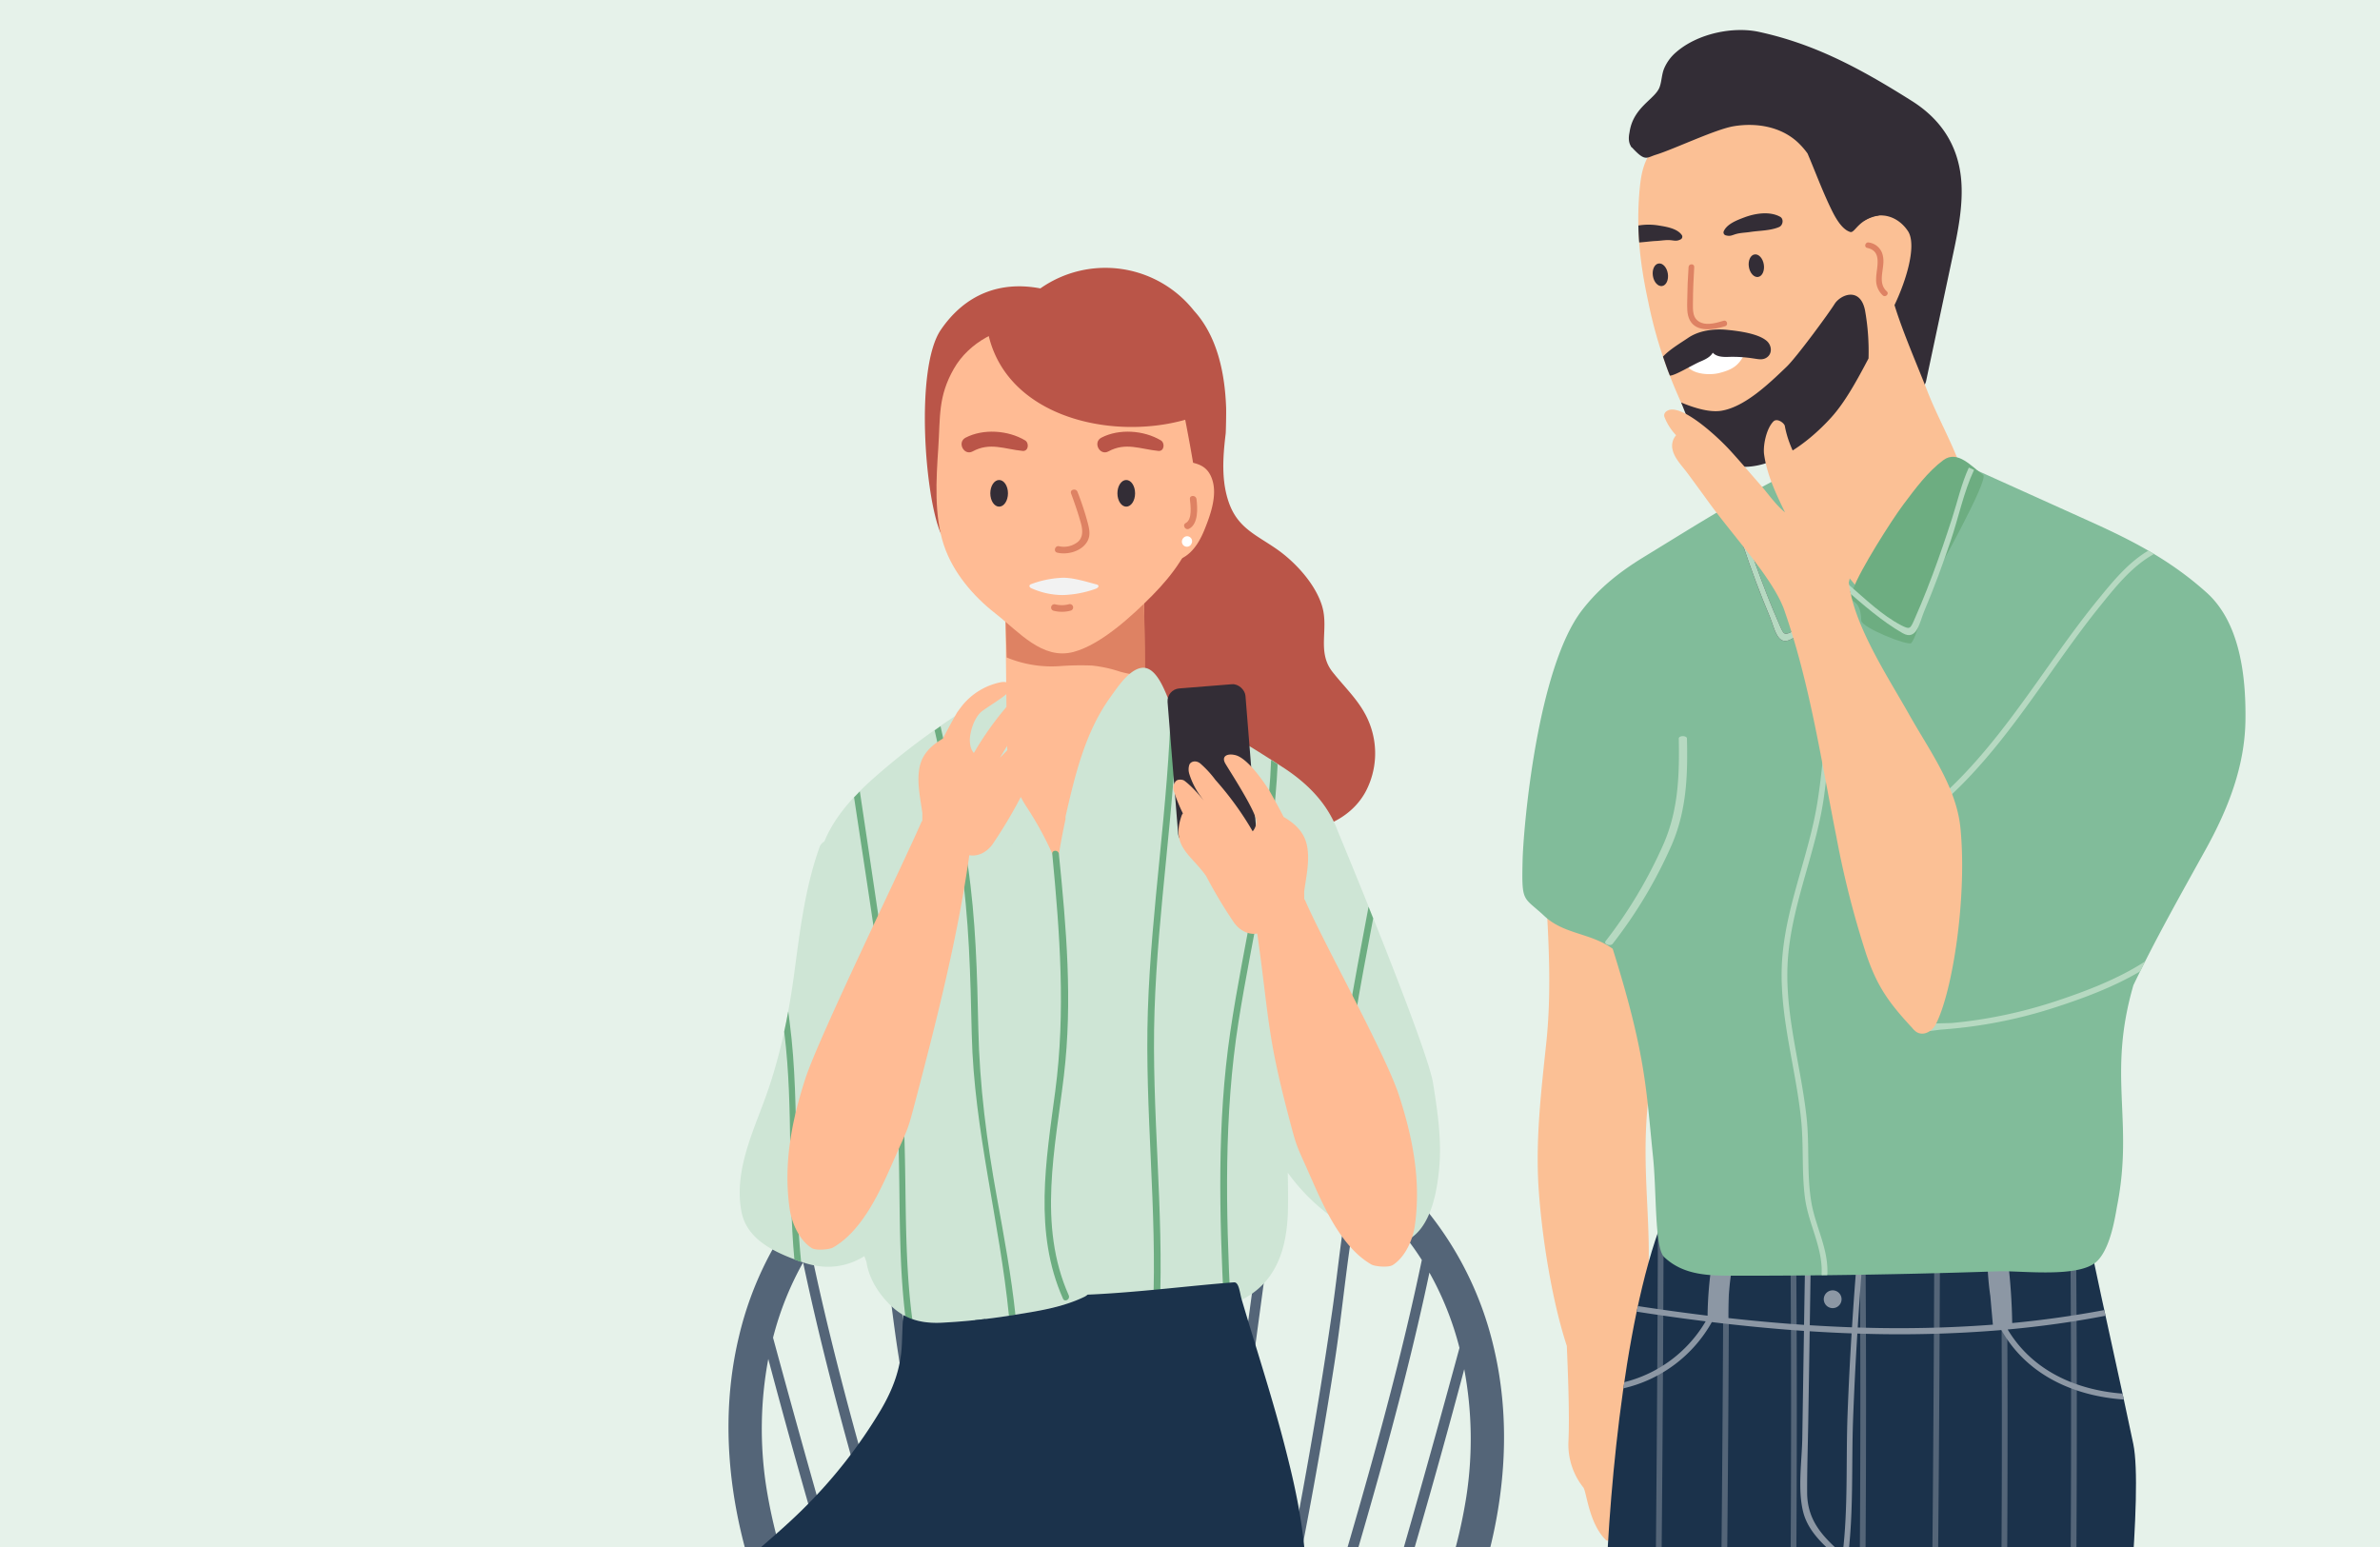<svg xmlns="http://www.w3.org/2000/svg" xmlns:xlink="http://www.w3.org/1999/xlink" width="800" height="520" viewBox="0 0 800 520">
  <rect x="0" y="0" width="800" height="520" fill="#808080" stroke="none"/>
  <defs>
    <clipPath id="clip-Research_-_Bystanders">
      <rect width="800" height="520"/>
    </clipPath>
  </defs>
  <g id="Research_-_Bystanders" data-name="Research - Bystanders" clip-path="url(#clip-Research_-_Bystanders)">
    <rect width="800" height="520" fill="#fff"/>
    <rect id="Rectangle_64" data-name="Rectangle 64" width="800" height="520" fill="#e6f2ea"/>
    <g id="Group_395" data-name="Group 395" transform="translate(511.717 10.093)">
      <path id="Path_1572" data-name="Path 1572" d="M5774.694,1377.492c1.521-4.094,9.536-1.813,8.029,2.289-.095.256-.173.516-.266.774a5.891,5.891,0,0,1,1.118-.368,6.935,6.935,0,0,1,.9-.865c3.189-2.5,8.25-2.16,12.439-1.723,7.259.758,13.458,3.382,17.723,7.8a2.708,2.708,0,0,1,.893.99,21.022,21.022,0,0,1,1.958,2.7c.271.449.514.9.748,1.353a4.722,4.722,0,0,1,3.541,1.328,5.126,5.126,0,0,1,4.722.935c2.4,2.321,1.573,4.656,1.231,7.457-.453,3.716-25.029,3.655-25.488,7.369-.958,7.765,7.04,17.357,6.077,25.121-1.981,15.967-1.615,43.833-3.786,59.78-4.271,31.382,3.59,52.756-3.082,83.826-.01.639,0,1.278.05,1.916a14.976,14.976,0,0,0,.642,3.118,30.154,30.154,0,0,1,9.412,12.615c2.047,3.556,2.814,7.828,4.03,11.486.917,2.761-3.971,4.693-6.257,2.41-2.269-2.263-3.268-4.95-5.2-7.35-.21.567-.441,1.13-.7,1.689.677,1.388,1.313,2.794,1.964,4.191,2.9,6.213,6.16,12.358,5.021,19.021-.538,3.145-6.141,3.619-7.208.312-.1-.323-.211-.646-.317-.971a39.96,39.96,0,0,1,.786,4.112c.046.073.1.132.143.211,1.531,2.875,3.107,5.208,2.262,8.274-.581,2.108-14.613,8.41-16.249,6.8-5.785-5.675-6.443-16.322-7.594-17.691a23.187,23.187,0,0,1-4.955-15.795c.371-9.151-.185-22.616-.566-31.746-5.029-15.29-8.328-36.529-9.433-52.224-1.175-16.664.767-33.026,2.518-49.543,1.783-16.807.879-33.416-.116-50.295C5768.707,1410.15,5768.76,1393.469,5774.694,1377.492Z" transform="translate(-5761.769 -1136.542)" fill="#fbc095"/>
      <path id="Path_1573" data-name="Path 1573" d="M5785.415,1832.32c.215-9.813,2-36.5-15.163-29.731-1.679.661-3.417,2.143-5.178,2.464-2.268.412-8.6-3.551-13.145-2.721-6.815,1.245-8.977,7.047-11.285,12.913-2.76,7.016-10.511,12.6-17.289,16.184-8.053,4.256-17.194,7.1-25.754,10.145a3.972,3.972,0,0,0-2.82,3.7c0,.94-1.98,9.367,4.617,11.071,5.827,1.506,32.757,3.8,39.379,1.934,2.9-.818,5.65-2.055,8.591-2.769,2.344-.569,5.966-2.6,8.765-1.673a30.652,30.652,0,0,0,4.325,1.622c8.53.638,15.794.612,22.4-1.276C5785.091,1853.548,5785.295,1837.748,5785.415,1832.32Z" transform="translate(-5613.014 -937.958)" fill="#0c1f34"/>
      <path id="Path_1574" data-name="Path 1574" d="M5839.355,1823.562c.217-9.813,2-36.5-15.162-29.731-1.68.662-3.416,2.145-5.178,2.464-2.27.412-8.6-3.551-13.144-2.721-6.815,1.244-8.978,7.047-11.285,12.913-2.762,7.016-10.511,12.6-17.288,16.183-8.053,4.256-17.2,7.1-25.755,10.146a3.967,3.967,0,0,0-2.819,3.7c0,.941-1.981,9.368,4.616,11.072,5.828,1.5,32.758,3.8,39.378,1.932,2.906-.818,5.651-2.055,8.592-2.769,2.344-.567,5.965-2.6,8.765-1.673a30.827,30.827,0,0,0,4.325,1.623c8.529.638,15.794.611,22.4-1.275C5839.032,1844.79,5839.236,1828.99,5839.355,1823.562Z" transform="translate(-5746.031 -942.039)" fill="#0c1f34"/>
      <path id="Path_1575" data-name="Path 1575" d="M5671.73,1610.646c1.118-33.56,6.908-98.349,21.655-129.267,2.011-4.218,139.845,8.121,141.729,17.218,3.345,16.158,10.538,48.089,13.872,64.25,3.265,15.828-3.138,75.442-6.537,109.765-7.111,71.789-12.81,174.348-15.054,215.9-1.02,18.858-3.632,37.827-3.756,56.711-.039,5.855-2.983,16.422-8.453,15.235-12.178-2.645-24.527,2.316-36.946,1.268-4.852-.41-8.384-3.639-8.647-8.648-2.152-40.851-4.708-95.529-6.856-136.381-2.1-39.977-7.182-154.6-11.819-194.382-.06-.515-1.55,188.615-4.354,246.549q-1.889,39.008-3.777,78.013c-.212,4.372-3.8,9.067-8.657,8.657-8.243-.7-34.289-1.242-42.561-1.035-2.391.06-3.379-45.492-4.242-53.268C5683.736,1868.883,5669.581,1675.119,5671.73,1610.646Z" transform="translate(-5643.622 -1087.526)" fill="#1b324b"/>
      <g id="Group_391" data-name="Group 391" transform="translate(40.374 399.777)">
        <path id="Path_1576" data-name="Path 1576" d="M5734.563,1597.361q.392-55.642-.083-111.285a.957.957,0,0,1,1.913-.008q.847,98.442-1.022,196.881-.248,13.029-.545,26.059c-.462-8.251-.937-16.435-1.421-24.376Q5734.246,1641,5734.563,1597.361Z" transform="translate(-5661.503 -1485.148)" fill="#546578"/>
        <path id="Path_1577" data-name="Path 1577" d="M5760.469,1599.588q.391-55.643-.084-111.285a.957.957,0,0,1,1.912-.007q.848,98.441-1.022,196.881-1.88,98.9-6.5,197.728-1.614,34.506-3.58,68.993c-.624-.025-1.262-.047-1.913-.07q4.357-77.184,7.056-154.446Q5759.773,1698.519,5760.469,1599.588Z" transform="translate(-5710.685 -1484.111)" fill="#546578"/>
        <path id="Path_1578" data-name="Path 1578" d="M5779.818,1860.93q.828-33.576,1.542-67.157,2.041-98.349,2.965-196.72.5-53.76.675-107.524c.483-1.384.976-2.74,1.483-4.045a.842.842,0,0,1,.446.776q-.272,98.37-1.7,196.734-1.408,98.091-3.928,196.164C5780.845,1873.788,5780.347,1867.666,5779.818,1860.93Z" transform="translate(-5779.818 -1484.992)" fill="#546578"/>
        <path id="Path_1579" data-name="Path 1579" d="M5698.3,1490.936q.816,97.566-1.035,195.127-1.879,98.9-6.5,197.73-1.668,35.684-3.712,71.352a4.186,4.186,0,0,1-1.969.853q4.484-78.824,7.243-157.73,3.435-98.861,4.132-197.792.385-55.064-.077-110.129C5697.059,1490.543,5697.7,1490.74,5698.3,1490.936Z" transform="translate(-5552.556 -1482.726)" fill="#546578"/>
        <path id="Path_1580" data-name="Path 1580" d="M5768.806,1793.819q2.041-98.349,2.965-196.72.52-55.39.691-110.785a.958.958,0,0,1,1.914-.007q-.271,98.371-1.7,196.734-1.413,98.362-3.941,196.7-.935,36.3-2.038,72.592c-.649-.01-1.292-.021-1.922-.028Q5767.143,1873.073,5768.806,1793.819Z" transform="translate(-5745.214 -1485.038)" fill="#546578"/>
        <path id="Path_1581" data-name="Path 1581" d="M5716.453,1956.7q2.376-79.543,4.048-159.107,2.042-98.351,2.965-196.719.521-55.392.691-110.785a.957.957,0,0,1,1.914-.009q-.272,98.371-1.7,196.736-1.409,98.36-3.94,196.7-.949,36.954-2.077,73.9A9.894,9.894,0,0,1,5716.453,1956.7Z" transform="translate(-5626.067 -1483.278)" fill="#546578"/>
        <path id="Path_1582" data-name="Path 1582" d="M5712.169,1603.366q.393-55.642-.082-111.285a.956.956,0,0,1,1.911-.009q.847,98.443-1.021,196.882-1.881,98.9-6.5,197.728-1.616,34.565-3.587,69.112-.965.125-1.931.248,4.372-77.4,7.08-154.885Q5711.472,1702.3,5712.169,1603.366Z" transform="translate(-5591.545 -1482.351)" fill="#546578"/>
      </g>
      <g id="Group_392" data-name="Group 392" transform="translate(33.96 410.71)">
        <path id="Path_1583" data-name="Path 1583" d="M5674.6,1536.4a44.075,44.075,0,0,0,27.362-20.453q-11.642-1.443-23.2-3.252c.132-.63.272-1.248.4-1.872q11.708,1.786,23.478,3.227a.806.806,0,0,1-.042-.185,129.342,129.342,0,0,1,1.551-18.127c.181-1.159,1.766-.742,1.89.236,0,.044.008.088.013.132a1.072,1.072,0,0,1,1.205.924.917.917,0,0,1,1.047.662c.145.661.256,1.321.349,1.979.1-.707.192-1.415.313-2.122.205-1.211,2.047-.717,1.846.488a97.006,97.006,0,0,0-1.325,16.8c8.5.943,17.016,1.727,25.539,2.3q.146-9.09.3-18.181a.953.953,0,0,1,1.906-.021q-.128,9.161-.279,18.32,7.095.449,14.191.708c.394-6.229.827-12.455,1.332-18.675.1-1.209,2-1.245,1.9-.021q-.727,9.372-1.308,18.753a420.539,420.539,0,0,0,45.435-.951q-.437-4.768-.853-9.535a98.952,98.952,0,0,1-.989-11.738c-.034-.43-.073-.859-.106-1.29a.9.9,0,0,1,1.422-.771c0-.041,0-.081,0-.122.062-.831,1.366-1.469,1.785-.5.116.27.23.541.348.811a1.233,1.233,0,0,1,.127,0l-.014-.105c-.178-1.179,1.513-1.755,1.839-.528.124.463.3,1.032.481,1.651a1.022,1.022,0,0,1,1.052.9,200.666,200.666,0,0,1,1.4,20.68q15.526-1.476,30.943-4.357c.138.632.277,1.265.416,1.906-10.893,2.1-21.863,3.611-32.877,4.62,8.371,13.978,23.125,20.361,38.6,21.554.146.667.289,1.327.431,1.982-16.587-1.135-32.528-8.129-41.142-23.347a412.655,412.655,0,0,1-48.425,1.177q-.891,14.427-1.435,28.875c-.552,15.371.208,31.038-1.727,46.313-.02.152-.122.639-.157.787a.985.985,0,0,1-.93.708c-.744.059-2.393-1.494-2.49-1.579-4.766-4.136-9.841-8.724-11.451-15.082-1.944-7.673-.442-17.068-.316-24.912q.283-18,.563-36.006c-10.348-.7-20.678-1.712-30.969-2.955a45.851,45.851,0,0,1-29.732,22.267C5674.4,1537.778,5674.5,1537.088,5674.6,1536.4Zm72.944,57.392c.045.041.381.3.448.356,1.886-15.519,1.079-31.469,1.667-47.075q.51-13.546,1.354-27.077-7.045-.255-14.089-.715-.238,15.122-.48,30.245c-.126,8.011-.414,16.039-.374,24.052C5736.121,1582.694,5741.034,1588.088,5747.547,1593.791Z" transform="translate(-5674.301 -1492.606)" fill="#8c97a4"/>
        <path id="Path_1584" data-name="Path 1584" d="M5745,1504.381a2.989,2.989,0,1,1-3.02-2.958A2.989,2.989,0,0,1,5745,1504.381Z" transform="translate(-5671.663 -1488.498)" fill="#8c97a4"/>
      </g>
      <g id="Group_393" data-name="Group 393" transform="translate(31.312 868.99)">
        <path id="Path_1585" data-name="Path 1585" d="M5783.834,1810.579a81.8,81.8,0,0,0-9.73-3.75c.458-.523.884-1.064,1.292-1.612a81.85,81.85,0,0,1,9.4,3.719C5785.913,1809.445,5784.943,1811.072,5783.834,1810.579Z" transform="translate(-5760.74 -1805.217)" fill="#443e49"/>
        <path id="Path_1586" data-name="Path 1586" d="M5785.072,1812.26a65.645,65.645,0,0,1,9.072,3.759c1.1.554.134,2.195-.962,1.648a65.273,65.273,0,0,0-10.433-4.114C5783.514,1813.147,5784.291,1812.714,5785.072,1812.26Z" transform="translate(-5782.748 -1801.935)" fill="#443e49"/>
        <path id="Path_1587" data-name="Path 1587" d="M5780.165,1808.874a65.695,65.695,0,0,1,8.332,3.506c1.1.554.134,2.195-.963,1.648a65.446,65.446,0,0,0-9.164-3.726C5778.982,1809.843,5779.579,1809.364,5780.165,1808.874Z" transform="translate(-5770.685 -1803.513)" fill="#443e49"/>
      </g>
      <g id="Group_394" data-name="Group 394" transform="translate(115.948 877.9)">
        <path id="Path_1588" data-name="Path 1588" d="M5715.034,1811.295a60.559,60.559,0,0,1,15.9,5.24c1.118.51.146,2.136-.962,1.645-5.263-2.338-10.222-4.336-15.828-5.1A18.216,18.216,0,0,0,5715.034,1811.295Z" transform="translate(-5703.609 -1811.295)" fill="#443e49"/>
        <path id="Path_1589" data-name="Path 1589" d="M5724.845,1818.659a65.414,65.414,0,0,1,12.6,4.808c1.1.554.134,2.195-.963,1.649a65.562,65.562,0,0,0-13.7-5C5723.479,1819.647,5724.169,1819.165,5724.845,1818.659Z" transform="translate(-5722.786 -1807.864)" fill="#443e49"/>
        <path id="Path_1590" data-name="Path 1590" d="M5719.908,1815a65.354,65.354,0,0,1,13.158,4.959c1.1.554.133,2.195-.963,1.649a65.632,65.632,0,0,0-13.7-5C5718.93,1816.083,5719.434,1815.548,5719.908,1815Z" transform="translate(-5711.988 -1809.569)" fill="#443e49"/>
      </g>
      <path id="Path_1591" data-name="Path 1591" d="M5646.488,1446.17c.263-10.979,4.881-64.4,19.948-84.006,5.819-7.575,12.847-13.047,20.8-17.914,20.911-12.8,32.821-20.512,54.873-31.284a6.256,6.256,0,0,1,7.629,1.529c10.4,2.311,21.812-1.68,32.008-3.54.088-.016.173-.022.262-.035a6.4,6.4,0,0,1,6.437-.588c16.186,7.232,32.333,14.553,48.495,21.84,13.924,6.279,27.013,12.849,39.469,24.044,11.181,10.048,13.254,27.958,13.053,42.87-.213,15.651-5.9,29.979-13.386,43.5-8.381,15.137-16.8,30-24.28,45.6-8.8,30.346.118,45.233-5.408,73.854-.657,3.4-2.116,14.464-6.907,19-5.961,5.647-25.5,3.055-32.941,3.309q-28.268.963-56.552,1.3-16.024.194-32.053.183c-8.575-.007-17.254,0-23.852-6.264-3.271-3.106-2.509-21.636-3.746-33.631-2.317-22.5-2.317-34.194-13.56-69.995-7.493-5.418-16.324-4.784-22.983-11.024C5646.6,1458.193,5646.138,1460.718,5646.488,1446.17Z" transform="translate(-5646.405 -1167.114)" fill="#81bc9a"/>
      <path id="Path_1592" data-name="Path 1592" d="M5711.714,1246.792c1.2-8.45,8.59-11.084,10.087-15.126.766-2.067.683-4.311,1.58-6.389a14.759,14.759,0,0,1,3.959-5.348c7.2-6.3,19.125-8.762,27.9-6.856,18.333,3.986,33.421,11.877,51.418,23.247,9.86,6.229,15.46,15.023,16.508,26.2.749,7.991-.818,16.428-2.551,24.573q-4.6,21.647-9.205,43.295c-.862,4.052-6.826,4.638-8.761,1.145a47.121,47.121,0,0,1-5.688-16.821c-.876-6.7.11-13.292.217-20a68.592,68.592,0,0,0-2.127-17.252c-4.712.331-9.375-2.988-11.665-7.318-1.71-3.237-2.371-6.886-4.314-10.022a24.4,24.4,0,0,0-7.141-7.273c-10.563-7.136-23.1-7.145-35.426-5.675a4.679,4.679,0,0,1-1.658,1.406c-4.153,2.192-9.513,4.185-14.267,3.027-2.051-.5-7.681.862-8.266.084C5710.938,1249.865,5711.662,1247.171,5711.714,1246.792Z" transform="translate(-5675.684 -1212.445)" fill="#332d36"/>
      <path id="Path_1593" data-name="Path 1593" d="M5713.181,1312.239a4.418,4.418,0,0,1,1.313-4.078q9.274-8.912,18.82-17.53c3.184-2.868,6.363-5.753,9.627-8.526,1.907-1.621,3.944-3.291,6.39-3.168.334-4.682,5.338-9.576,6.79-4.241,2.546,9.344,8.113,21.932,11.613,30.963,3.411,8.8,8.207,17.123,11.362,25.99,3.1,8.718-.385,16.086-4.027,24a228.788,228.788,0,0,1-13.876,25.6,4.858,4.858,0,0,1-7.542.972,210.055,210.055,0,0,1-42.338-63.481A5.129,5.129,0,0,1,5713.181,1312.239Z" transform="translate(-5631.691 -1184.521)" fill="#fbc095"/>
      <path id="Path_1594" data-name="Path 1594" d="M5723.518,1256.315c.492-5.118,1.531-10.12,5.34-13.845,4.153-4.062,10.267-6.749,15.81-8.2,21.962-5.76,43.6.272,50.006,21.994.989,3.35,1.532,6.805,2.2,10.227.113.572.224,1.142.337,1.714.016.059.025.1.04.155a16.976,16.976,0,0,1,4.7-2.472c4.9-1.265,9.241,1.192,11.713,4.939,3.23,4.9-.9,18.283-6.059,27.9-4.585,8.55-11.824,26.616-20.938,34.524-8.048,6.983-18.9,13.194-29.81,13.676-10.281.456-17.245-13.183-20.645-21.208a154.326,154.326,0,0,1-9.914-31.455C5723.492,1281.242,5722.24,1269.655,5723.518,1256.315Z" transform="translate(-5684.05 -1203.235)" fill="#fbc095"/>
      <path id="Path_1595" data-name="Path 1595" d="M5774.568,1443.272a155,155,0,0,0,19.609-32.946c4.958-11.558,5.213-23.3,5-35.169-.019-1.079,2.719-1.079,2.747,0,.286,12.018-.053,23.922-5.068,35.619a155.554,155.554,0,0,1-19.887,33.351C5776.2,1445.113,5773.813,1444.255,5774.568,1443.272Z" transform="translate(-5746.596 -1137.002)" fill="#b6d9c1"/>
      <path id="Path_1596" data-name="Path 1596" d="M5738.418,1238.972c1.2-.16,2.373-.391,3.536-.664-.867-.969-.712-2.922.841-3.241,1.437-.295,2.863-.616,4.286-.949,3.211-1.215,6.074-3.36,9.293-4.638a19.725,19.725,0,0,1,9.624-1c.079-.029.158-.056.238-.085a1.572,1.572,0,0,1,1.762.341,69.7,69.7,0,0,1,14.862,3.864c.829.318,1.749.626,2.571,1.033a2.045,2.045,0,0,1,2.395.18,31.738,31.738,0,0,1,4.224,4.263,2.071,2.071,0,0,1,2.691-.036c5.173,4.656,8.406,11.286,10.961,17.661a53.062,53.062,0,0,1,2.553,7.569c.071-.091.141-.183.213-.274,1.316-1.695,5.528,4.383,5.3,4.421-6.993,1.171-7.981,6.032-9.617,5.533-3.061-.935-5.339-5.511-6.583-8.1-2.885-6-5.162-12.2-7.752-18.282a26.147,26.147,0,0,0-3.357-3.816c-5.76-5.285-13.973-6.59-21.484-5.339-6.077,1.011-20.164,7.74-26.02,9.542-3.435,1.056-3.642,2.538-8.369-2.631C5729.509,1243.151,5736.948,1239.167,5738.418,1238.972Z" transform="translate(-5693.954 -1205.074)" fill="#332d36"/>
      <path id="Path_1597" data-name="Path 1597" d="M5707.082,1354.6c2.207-6.223,12.883-23.039,16.814-28.264,3.9-5.182,8.164-11.017,13.424-14.907,4.813-3.559,9.491,2.17,13.411,4.973,1.987,1.421-15.682,33.2-16.752,34.861-2.194,3.411-4.841,18.49-7.4,21.632-.926,1.136-16.768-5.167-16.838-7.557C5709.476,1356.359,5704.737,1361.214,5707.082,1354.6Z" transform="translate(-5595.821 -1166.847)" fill="#6dad81"/>
      <path id="Path_1598" data-name="Path 1598" d="M5746.373,1312.142c7.83-1.292,15.842-8.945,21.949-14.82,3.325-3.2,14-17.712,16.087-21.051,2-3.193,8.65-5.9,10.25,2.162a78.731,78.731,0,0,1,1.173,16.123c-3.954,7.488-7.882,14.7-12.552,19.857-8.242,9.094-20.1,17.464-30.981,16.507-13.219-1.166-17.2-16.548-19.471-21.569C5737.768,1311.434,5742.709,1312.748,5746.373,1312.142Z" transform="translate(-5679.47 -1184.167)" fill="#332d36"/>
      <path id="Path_1599" data-name="Path 1599" d="M5756.869,1268.087c.33,2.092,1.723,3.609,3.109,3.391s2.243-2.092,1.913-4.184-1.721-3.609-3.108-3.391S5756.539,1266,5756.869,1268.087Z" transform="translate(-5680.73 -1188.477)" fill="#332d36"/>
      <path id="Path_1600" data-name="Path 1600" d="M5778.575,1285.7a.919.919,0,0,1,.133.11c1.017-1.1,3.011.4,2.176,1.887-1.871,3.343-3.45,4.938-8.509,6.189-3.139.778-8.712.425-10.665-2.331C5757.95,1286.251,5775.465,1283.969,5778.575,1285.7Z" transform="translate(-5706.281 -1178.576)" fill="#fff"/>
      <path id="Path_1601" data-name="Path 1601" d="M5755.238,1290.236c2.18-2.386,6.1-4.7,8.406-6.273,5.149-3.526,11.965-2.844,13.151-2.728,3.772.368,10.413,1.2,13.307,3.708,1.789,1.551,2.013,4.515-.273,5.764-1.291.707-2.653.359-4,.17a45.354,45.354,0,0,0-8.261-.564c-2.238.092-4.278,0-5.591-1.4-.779,1.4-2.378,2.218-4.177,2.971-2.59,1.085-8.465,4.732-10.231,4.732C5756.54,1294.1,5756.056,1292.532,5755.238,1290.236Z" transform="translate(-5707.973 -1180.451)" fill="#332d36"/>
      <path id="Path_1602" data-name="Path 1602" d="M5765.291,1278.147c.032-3.694.192-7.385.445-11.071.084-1.208,1.966-1.222,1.9,0-.229,3.951-.414,7.9-.43,11.863-.008,2.608-.314,5.714,2.934,6.913,2.208.815,5.214-.054,7.374-.718,1.183-.363,1.688,1.488.51,1.852-3.709,1.142-9.567,2.177-11.833-1.973C5765.067,1282.965,5765.271,1280.379,5765.291,1278.147Z" transform="translate(-5709.867 -1187.413)" fill="#de8263"/>
      <path id="Path_1603" data-name="Path 1603" d="M5729.624,1261.168a5.567,5.567,0,0,1,4.778,4.662c.821,3.858-2.108,8.689,1.286,11.766.914.828-.434,2.162-1.348,1.35a6.979,6.979,0,0,1-2.237-5.449c-.028-3.691,2.336-9.379-2.981-10.5C5727.923,1262.74,5728.437,1260.943,5729.624,1261.168Z" transform="translate(-5613.186 -1189.75)" fill="#de8263"/>
      <path id="Path_1604" data-name="Path 1604" d="M5752.593,1260.632c.983-2.532,4.519-3.869,6.957-4.785,3.656-1.372,8.493-2.146,12.024-.227,1.341.729.972,2.9-.309,3.452-2.954,1.27-6.593,1.186-9.773,1.678-1.41.219-2.89.246-4.276.57-1.7.394-2.207,1.023-3.916.55A1.015,1.015,0,0,1,5752.593,1260.632Z" transform="translate(-5684.947 -1192.862)" fill="#332d36"/>
      <path id="Path_1605" data-name="Path 1605" d="M5775.525,1257.365a20.626,20.626,0,0,1,6.891,0c2.575.412,6.3,1.019,7.773,3.3a1.015,1.015,0,0,1-.448,1.355c-1.578.8-2.2.29-3.946.242-1.424-.041-2.879.227-4.3.293-1.835.086-3.778.381-5.692.5Q5775.587,1260.224,5775.525,1257.365Z" transform="translate(-5736.528 -1191.65)" fill="#332d36"/>
      <ellipse id="Ellipse_3" data-name="Ellipse 3" cx="3.834" cy="2.542" rx="3.834" ry="2.542" transform="translate(44.473 86.447) rotate(-98.963)" fill="#332d36"/>
      <path id="Path_1606" data-name="Path 1606" d="M5744.619,1337.213c-2.713,8.035-5.64,16-8.948,23.81-1.564,3.692-2.453,10.158-7.267,7.4-6.94-3.967-13.425-9.692-19.445-14.906-.937-.813.429-2.17,1.36-1.362,5.38,4.665,11.21,10.3,17.565,13.6,2.849,1.481,3.087,1.215,4.275-1.448q1.235-2.777,2.4-5.582,2.082-5.009,3.973-10.093c2.322-6.214,4.457-12.5,6.5-18.812,1.813-5.612,3.148-11.656,5.63-17.049q.872.394,1.747.786C5748.944,1320.937,5747.207,1329.548,5744.619,1337.213Z" transform="translate(-5600.586 -1165.693)" fill="#b6d9c1"/>
      <path id="Path_1607" data-name="Path 1607" d="M5744.8,1338.558c2.711,8.035,5.638,16,8.947,23.81,1.564,3.691,2.453,10.159,7.267,7.406,6.94-3.967,13.424-9.692,19.445-14.907.937-.812-.43-2.168-1.36-1.36-5.381,4.663-11.21,10.3-17.566,13.6-2.848,1.479-3.087,1.214-4.275-1.45q-1.236-2.775-2.4-5.583-2.084-5.007-3.973-10.093c-2.322-6.214-4.457-12.5-6.5-18.81-1.813-5.613-3.148-11.657-5.629-17.049l-1.748.784C5740.478,1322.282,5742.215,1330.894,5744.8,1338.558Z" transform="translate(-5670.539 -1165.066)" fill="#332d36"/>
      <path id="Path_1608" data-name="Path 1608" d="M5738.557,1320.606c.749,2.538,1.455,5.083,2.251,7.545,2.039,6.313,4.173,12.6,6.5,18.81q1.9,5.082,3.973,10.093,1.167,2.806,2.4,5.582c1.188,2.664,1.427,2.929,4.275,1.45,6.355-3.3,12.185-8.938,17.566-13.6.93-.808,2.3.548,1.36,1.36-6.021,5.216-12.5,10.941-19.445,14.907-4.814,2.753-5.7-3.715-7.267-7.406-3.309-7.809-6.235-15.775-8.947-23.81-1.521-4.5-2.755-9.331-4.21-14.046Q5737.781,1321.047,5738.557,1320.606Z" transform="translate(-5666.957 -1162.045)" fill="#b6d9c1"/>
      <path id="Path_1609" data-name="Path 1609" d="M5730.094,1350.8c-6.143,7.627-11.778,15.643-17.433,23.633-10.476,14.8-21.129,29.594-34.746,41.712-.921.818-2.281-.534-1.357-1.358,14.7-13.112,25.9-29.28,37.223-45.247,5.139-7.245,10.337-14.458,15.961-21.337,4.929-6.03,10.091-12.388,16.859-16.382q.961.554,1.915,1.13C5741,1337.085,5735.4,1344.215,5730.094,1350.8ZM5667.4,1491.665c.023-.1.045-.2.066-.293.272-1.205,2.118-.695,1.851.51.292-1.318,9.846-1.162,11.378-1.306q6.636-.622,13.2-1.815a158.978,158.978,0,0,0,21.375-5.429c9.965-3.284,21.008-7.437,30.3-13.475q-.843,1.669-1.677,3.345c-9.08,5.387-19.475,9.193-28.921,12.245a159.289,159.289,0,0,1-25.593,6q-6.007.89-12.066,1.337c-2.648.191-7.071,1.3-9.472-.031A.982.982,0,0,1,5667.4,1491.665Z" transform="translate(-5536.192 -1156.818)" fill="#b6d9c1"/>
      <path id="Path_1610" data-name="Path 1610" d="M5752.133,1408.808c3.124-19.624,3.266-39.983,4.617-59.794.084-1.22,1.994-1.23,1.911,0-1.284,19.058-1.715,38.426-4.245,57.365-2.446,18.291-10.448,35.418-12.1,53.838-1.66,18.493,4.229,36.421,6.188,54.644,1.011,9.413.019,19.018,1.589,28.367,1.39,8.278,5.85,15.787,5.372,24.355a1.052,1.052,0,0,1-.042.167c-.617.007-1.235.01-1.852.016a.855.855,0,0,1-.028-.183c.5-8.966-4.442-17.03-5.591-25.8-1.13-8.629-.409-17.381-1.273-26.037-1.852-18.543-7.97-36.718-6.282-55.53C5741.976,1442.6,5749.366,1426.2,5752.133,1408.808Z" transform="translate(-5652.958 -1149.235)" fill="#b6d9c1"/>
      <path id="Path_1611" data-name="Path 1611" d="M5713.32,1299.538c4.842-.987,15.5,8.488,20.516,14,3.492,3.841,6.841,7.808,10.27,11.706,2.061,2.345,4.816,6.329,7.877,8.778-3.039-6.232-6.021-12.5-7.022-19.42-.428-2.951.716-8.68,3.1-11.112,1.289-1.315,3.687.566,3.854,1.472,1.444,7.877,5.741,14.346,10.013,20.879,5.292,6.575,7.066,5.052,10.671,12.779,2.1,4.509,2.267,14.129.807,18.918,1.741,14.647,13.167,31.743,20.375,44.57,6.649,11.836,15.787,24.121,17.17,38.013,2.285,22.981-2.582,55.03-8.3,66-1.461,2.8-4.969,4.357-7.249,1.915-8.2-8.783-12.313-14.23-16.105-25.455a313.518,313.518,0,0,1-10-39.25c-5.068-25.429-8.835-51.2-17.326-75.779-3.421-10.652-17.011-25.029-25.884-37.286q-3.458-4.779-6.966-9.521c-1.682-2.274-4.168-4.719-4.874-7.572a5.414,5.414,0,0,1,1.128-5.074,18.673,18.673,0,0,1-3.915-6.129C5711.023,1300.663,5712.184,1299.769,5713.32,1299.538Z" transform="translate(-5663.696 -1171.895)" fill="#fbc095"/>
    </g>
    <g id="Group_397" data-name="Group 397" transform="translate(158 90.099)">
      <path id="Path_1612" data-name="Path 1612" d="M5903.084,1322.726c8.251-12.073,20.085-16.481,33.458-13.916a37.985,37.985,0,0,1,51.638,7.5c7.708,8.456,10.343,20.591,10.791,32.352.083,1.718-.066,8.573-.14,8.956-.938,7.805-1.551,16,1.186,23.49,3.087,8.445,9.391,10.687,16.207,15.5,6.135,4.332,12.767,11.589,15,18.925,2.373,7.784-1.844,15.394,3.529,22.2,4.586,5.81,9.863,10.431,12.526,17.563a27.566,27.566,0,0,1-1.263,22.407c-7.676,14.64-29.249,17.118-42.907,10.184a6.112,6.112,0,0,1-3.6-6.633c-3.264-.61-6.672-1.3-9.134-3.594a9.5,9.5,0,0,1-.667-.731,9.773,9.773,0,0,1-9.965-7.755c-.083-.054-.177-.1-.259-.154a13.944,13.944,0,0,1-3.746-4.163,6.706,6.706,0,0,1-5.381-6.866c-.023-3.206-.052-6.412-.122-9.614-.067-.293-.134-.588-.2-.866a106.365,106.365,0,0,1-2.713-27.964,7.018,7.018,0,0,1,2.292-5c-.2-4.078-.39-8.155-.549-12.222-.191-4.9,5.247-8.1,9.488-7.132.048-.083.1-.162.153-.243a5.894,5.894,0,0,1,1.011-5.757l.286-.389a7.608,7.608,0,0,1,6.095-3.473c-2.985-8.939-2.834-18.754-1.689-28.26-.009-.214-.018-.43-.01-.655.039-1.159.069-2.34.083-3.534a70.679,70.679,0,0,0-.357-7.692,8.006,8.006,0,0,1-2.912-.814,104.339,104.339,0,0,0-17.877-6.982q-4.35-1.248-8.792-2.137c-1.313-.26-2.636-.509-3.959-.712-.617-.095-3.732-.04-3.026-.79-4.96,5.254-12.169.394-12.357-5.242a7.684,7.684,0,0,1-7.077,3.68c-4.58,1.6-9.582,5.132-10.5,9.548-1.468,7.1-1.335,14.7-.935,21.9.2,3.626-2.933,6.713-6.332,7.172-3.895.527-5.945,23.546-7.379,20.139C5897.569,1378.126,5894.483,1335.313,5903.084,1322.726Z" transform="translate(-5744.839 -1301.964)" fill="#ba5548"/>
      <path id="Path_1613" data-name="Path 1613" d="M5905.924,1900.966a238.893,238.893,0,0,1,12.165-49.835c11.449-32.577,27.461-63.373,38.136-96.242,5.457-16.8,12.218-36.609,5.6-53.952-3.279-8.6-9.064-16.078-14.613-23.312-5.676-7.4-11.388-14.774-17.052-22.181-3.086-4.038,3.945-9.384,7.019-5.417,6.73,8.687,13.5,17.355,20.114,26.13,5.791,7.683,11.247,15.8,14.117,25.083,4.431,14.314,1.335,29.847-2.868,44.25q7.137,10.42,14.339,20.793,7.582-10.228,15.593-20.127c-4.3-14.59-7.564-30.382-3.066-44.917,2.87-9.279,8.326-17.4,14.12-25.083,6.614-8.775,13.381-17.442,20.112-26.13,3.075-3.967,10.105,1.379,7.019,5.417-5.664,7.407-11.375,14.781-17.053,22.181-5.548,7.234-11.333,14.716-14.612,23.312-6.62,17.343.143,37.15,5.6,53.952,10.673,32.868,26.686,63.665,38.135,96.242a239.044,239.044,0,0,1,12.149,49.694,8.528,8.528,0,1,1-8.8,1.573c-2.067-17.168-6.659-33.748-12.417-49.983q-28.868-39.82-56.839-80.292c-19.807,27.2-37.75,55.763-56.111,83.93a1.628,1.628,0,0,1-1.072.741,225.96,225.96,0,0,0-10.849,45.358,8.525,8.525,0,1,1-8.863-1.186Zm129.287-60.5c-4.716-12.136-9.9-24.112-14.96-36.027-6.846-16.1-13.592-32.281-18.9-48.966-.569-1.787-1.143-3.6-1.71-5.441q-7.556,9.461-14.718,19.218Q6009.781,1805.058,6035.211,1840.467Zm-54.44-71.315q-6.749-9.756-13.472-19.531c-.609,1.979-1.227,3.933-1.836,5.853-5.3,16.686-12.052,32.864-18.9,48.966-5.7,13.4-11.547,26.884-16.708,40.585C5946.393,1819.476,5962.776,1793.707,5980.771,1769.152Z" transform="translate(-5766.558 -1150.671)" fill="#1b324b"/>
      <path id="Path_1614" data-name="Path 1614" d="M5871.332,1715.924q10.639.771,21.283,1.252c-2.422-2.258-.584-7.255,3.262-6.77a4.071,4.071,0,0,1,.083-1.357c1.211-4.875,6.083-6.735,10.771-7.857a1.8,1.8,0,0,1-.878-1.81l.057-.421c-1.473.013-2.944.016-4.415.04-5.062.088-5.057-7.748,0-7.859,1.826-.04,3.653-.062,5.479-.08,8.208-60.753,16.3-121.527,24.668-182.259l-.631-.346c-6.334-3.479-.688-13.142,5.664-9.69,16.428,8.926,32.934,18.363,45.234,32.765a114.015,114.015,0,0,1,23.779,47.311c9.273,38.5-.516,79.62-19.2,113.809-5.024,9.19-11.083,18.8-18.262,26.473a20.071,20.071,0,0,1-13.158,6.688,25.264,25.264,0,0,1-10.963.241,4.351,4.351,0,0,1-.719-.21q-36.046.658-72.051-2.055C5866.318,1723.417,5866.271,1715.558,5871.332,1715.924Zm92.778-16.885a15.178,15.178,0,0,1,2.809,4.154,208.815,208.815,0,0,0,14.235-24.775,175.274,175.274,0,0,0,15.4-48.994,127.465,127.465,0,0,0-.7-42.9c-9.847,37.174-20.627,74.124-31.9,110.887A1.471,1.471,0,0,1,5964.11,1699.039Zm-3.353-2.712c11.868-38.792,22.864-77.814,33.5-116.959a104.37,104.37,0,0,0-10.105-25.3c-9.833,46.635-23.876,92.423-37.391,138.126C5951.745,1692.673,5956.653,1693.7,5960.757,1696.327Zm-25.157-4.713c2.462.122,5.058.182,7.676.326,13.728-47.09,28.3-94.08,38.323-142.115a91.733,91.733,0,0,0-7.065-9.673,90.642,90.642,0,0,0-13.963-13.284c-3.914,18.9-5.378,38.536-8.33,57.569q-5.1,32.866-11.532,65.509-3.163,16.05-6.651,32.032c-.691,3.166-1.41,6.325-2.119,9.486C5933.159,1691.517,5934.381,1691.554,5935.6,1691.615Zm-7.07-.287c.369-1.641.743-3.278,1.107-4.918q2.594-11.711,5.019-23.461,4.957-24.031,9.189-48.2,4.137-23.632,7.577-47.379c2.055-14.185,3.256-28.658,6.217-42.709a216.55,216.55,0,0,0-22.873-14.128c-7.994,60.19-16.258,120.348-24.412,180.516Q5919.443,1691.018,5928.53,1691.327Zm-9.194,7.665.008-.013q-5.03-.073-10.06-.049c-.062.45-.122.9-.184,1.349a1.63,1.63,0,0,1-.109.412c.657-.136,1.3-.267,1.912-.4A82.737,82.737,0,0,1,5919.336,1698.992Z" transform="translate(-5661.674 -1216.396)" fill="#546578"/>
      <path id="Path_1615" data-name="Path 1615" d="M6088.3,1721.4q-35.953,2.674-72.052,2.056a4.449,4.449,0,0,1-.716.211,25.277,25.277,0,0,1-10.967-.243,20.07,20.07,0,0,1-13.157-6.688c-7.178-7.677-13.239-17.283-18.262-26.473-18.686-34.188-28.475-75.312-19.2-113.807a113.992,113.992,0,0,1,23.78-47.313c12.3-14.4,28.8-23.839,45.233-32.765,6.352-3.452,12,6.213,5.665,9.69-.212.115-.421.232-.632.348,8.372,60.732,16.462,121.5,24.668,182.259,1.826.019,3.653.04,5.48.08,5.055.11,5.061,7.945,0,7.859-1.473-.026-2.943-.027-4.416-.042l.058.422a1.8,1.8,0,0,1-.879,1.81c4.687,1.122,9.559,2.982,10.77,7.856a3.991,3.991,0,0,1,.083,1.359c3.849-.487,5.685,4.51,3.262,6.768q10.644-.491,21.284-1.251C6093.364,1713.164,6093.318,1721.024,6088.3,1721.4Zm-92.623-26.375c-11.271-36.764-22.051-73.713-31.9-110.889a127.414,127.414,0,0,0-.695,42.9,175.145,175.145,0,0,0,15.395,48.994,208.537,208.537,0,0,0,14.234,24.775,15.2,15.2,0,0,1,2.808-4.154A1.472,1.472,0,0,1,5995.681,1695.021Zm17.195-5.217c-13.516-45.7-27.558-91.491-37.39-138.126a104.3,104.3,0,0,0-10.107,25.3c10.635,39.145,21.633,78.166,33.5,116.958C6002.981,1691.31,6007.89,1690.28,6012.875,1689.8Zm14.821-.731c-.71-3.161-1.428-6.32-2.119-9.486q-3.485-15.983-6.65-32.032-6.434-32.634-11.534-65.511c-2.952-19.031-4.414-38.667-8.331-57.569a90.737,90.737,0,0,0-13.961,13.284,91.66,91.66,0,0,0-7.066,9.674c10.017,48.035,24.6,95.025,38.322,142.115,2.622-.145,5.215-.206,7.677-.328C6025.255,1689.16,6026.475,1689.123,6027.7,1689.072Zm21.583-.421c-8.153-60.17-16.418-120.326-24.41-180.518A216.669,216.669,0,0,0,6002,1522.262c2.961,14.052,4.161,28.525,6.217,42.711q3.439,23.742,7.577,47.379,4.232,24.169,9.189,48.2,2.424,11.749,5.019,23.461c.363,1.64.739,3.278,1.107,4.917Q6040.189,1688.619,6049.28,1688.651Zm-.545,9.252c.61.128,1.252.257,1.911.395a1.634,1.634,0,0,1-.111-.413c-.062-.45-.122-.9-.184-1.347-3.353-.012-6.707,0-10.059.049l.006.011A82.5,82.5,0,0,1,6048.735,1697.9Z" transform="translate(-5863.528 -1217.44)" fill="#546578"/>
      <path id="Path_1616" data-name="Path 1616" d="M5890.825,1540.092c5.137-13.882,8.087-28.171,10.057-42.807,1.929-14.333,3.615-28.7,8.513-42.393a3.3,3.3,0,0,1,1.6-1.87c.286-.662.56-1.327.873-1.978,3.821-7.956,10.05-14.4,16.635-20.14a237.305,237.305,0,0,1,47.879-32.5c4.452-2.273,8.627.253,10.252,3.753,7.564-1.682,16.887-2.7,23.613-.718a7,7,0,0,1,7.8-.645,519.957,519.957,0,0,1,47.765,27.726c7.294,4.839,12.923,10.609,16.279,17.517.056.106.124.2.171.318l.059.141c.441.946.85,1.91,1.207,2.9,11.274,27.161,30.493,75.023,32.062,84.765,1.543,9.567,2.987,19.339,2.043,29.042-.718,7.377-2.55,17.929-8.931,22.713-6.618,4.963-16.641-.06-22.709-3.743a66.574,66.574,0,0,1-19.226-17.837c.077,4.1.159,8.192.067,12.3-.19,8.8-1.808,18.008-7.936,24.731-6.041,6.628-14.795,8.986-23.488,9.289-9.928.348-19.955-1.306-29.871-1.745-4.529-.2-9.062-.3-13.595-.335a118.29,118.29,0,0,1-16.624,3.486,219.619,219.619,0,0,1-24.962,2.708c-6.317.278-11.775-.945-16.551-5.326-4.208-3.862-7.837-9.344-8.647-15.112q-.365-.966-.716-1.926c-5.268,3.268-12.162,4.948-20.575,2.091-9.479-3.221-19.018-7.613-20.768-17.249C5880.749,1564.3,5886.441,1551.939,5890.825,1540.092Zm198.562,36.257c3.234,1.957,7.2,4.325,11.027,4.624,5.094.4,7.274-3.844,8.557-8.179a11.228,11.228,0,0,1-1.34,1.387c-3.949,3.415-8.29,2.391-12.51.168a98.86,98.86,0,0,1-11.475-7.127l-.258.891a3.583,3.583,0,0,1-2.118,2.236A56.134,56.134,0,0,0,6089.387,1576.349Zm-20.015-31.146a103.029,103.029,0,0,0,27.516,22.412c2.6,1.46,5.466,2.051,7.131-.26a2.6,2.6,0,0,1-1.4-2.041,171.8,171.8,0,0,0-17.945-56.13,3.258,3.258,0,0,1,1.382-4.57c-2.09-5-4.114-10.015-5.974-15.093-2.627,8.624-5.645,17.175-7.857,25.761q-1.11,4.315-2.128,8.656a185.077,185.077,0,0,0-2.905,20.259A2.838,2.838,0,0,1,6069.372,1545.2Zm-166.741-3.61c-.211.634-.431,1.3-.653,1.982a66.067,66.067,0,0,0,2.869-8.445C5904.1,1537.279,5903.354,1539.431,5902.631,1541.593Zm12.359,20.676a223.187,223.187,0,0,1-4.237-23.24c-.056.184-.1.369-.163.551a84.951,84.951,0,0,1-7.342,16.387c-1.141,2.024-2.285,4.069-3.243,6.152C5899.545,1565.62,5906.847,1564.089,5914.99,1562.269Z" transform="translate(-5791.907 -1260.254)" fill="#cee5d5"/>
      <g id="Group_396" data-name="Group 396" transform="translate(105.588 145.658)">
        <path id="Path_1617" data-name="Path 1617" d="M5944.131,1507.5c1.124-34.814,6.979-69.324,7.788-104.13.732.394,1.466.784,2.2,1.182-.889,34.4-6.631,68.529-7.741,102.948-1.078,33.469,3.212,66.963,1.746,100.382-.748-.055-1.5-.115-2.249-.177C5947.308,1574.341,5943.057,1540.913,5944.131,1507.5Z" transform="translate(-5821.89 -1403.368)" fill="#6dad81"/>
        <path id="Path_1618" data-name="Path 1618" d="M6033.867,1479.37c1.965,14.969,2.084,30.2,2.3,45.428-.57,1.062-1.118,2.13-1.615,3.211-.145,1.112.5,1.712,1.692,1.962.171,10.107.484,20.192,1.5,30.176q-1.139-.394-2.266-.813c-2.311-25.106-.291-50.768-3.322-75.813-.033-.273-.07-.546-.1-.819q.729-3.383,1.357-6.793C6033.557,1477.063,6033.716,1478.217,6033.867,1479.37Z" transform="translate(-6032.046 -1371.709)" fill="#6dad81"/>
        <path id="Path_1619" data-name="Path 1619" d="M6007.962,1424.435c4.5,30.177,9.086,60.358,13.056,90.6,3.757,28.634.768,58.247,4.579,86.866a18.841,18.841,0,0,1-2.345-1.01c-3.287-26.971-.684-54.7-3.954-81.705-3.75-30.98-8.63-61.864-13.278-92.747C6006.655,1425.761,6007.3,1425.094,6007.962,1424.435Z" transform="translate(-5982.522 -1394.174)" fill="#6dad81"/>
        <path id="Path_1620" data-name="Path 1620" d="M5983.864,1409.178c3.549,15.473,6.879,31,9.18,46.715,2.673,18.245,3.146,36.439,3.523,54.841.4,19.258,2.834,38.011,6.271,56.944,2.375,13.093,4.813,26.186,6.208,39.4-.724.116-1.454.216-2.179.326-3.122-31.61-11.747-62.5-12.5-94.475-.459-19.673-.837-39.095-3.811-58.594-2.243-14.715-5.36-29.269-8.67-43.775C5982.546,1410.1,5983.2,1409.635,5983.864,1409.178Z" transform="translate(-5931.309 -1400.832)" fill="#6dad81"/>
        <path id="Path_1621" data-name="Path 1621" d="M5926.685,1504.987c-4.983,31.6-4.261,63.356-2.7,95.16-.729.247-1.467.474-2.214.672-1.532-30.8-2.383-61.617,2.117-92.241,4.487-30.53,12.583-60.605,13.745-91.5.733.471,1.459.948,2.188,1.422C5938.554,1447.683,5931.227,1476.175,5926.685,1504.987Z" transform="translate(-5773.95 -1397.385)" fill="#6dad81"/>
        <path id="Path_1622" data-name="Path 1622" d="M5900.461,1489.992c-.206,1.3-.383,2.61-.57,3.914q-.833-1.827-1.716-3.639c2.015-12.985,4.6-25.9,6.982-38.83q.781,1.937,1.562,3.89C5904.564,1466.874,5902.287,1478.407,5900.461,1489.992Z" transform="translate(-5708.733 -1382.39)" fill="#6dad81"/>
        <path id="Path_1623" data-name="Path 1623" d="M5905.11,1518.992c.747.609,1.513,1.2,2.292,1.77q.037,4.1.132,8.2c-.78-.483-1.554-.971-2.31-1.487Q5905.134,1523.233,5905.11,1518.992Z" transform="translate(-5719.508 -1352.907)" fill="#6dad81"/>
        <path id="Path_1624" data-name="Path 1624" d="M5907.456,1519.606c-.578-.4-1.159-.792-1.731-1.2l-.258.891a3.092,3.092,0,0,1-.3.679q-.006-5.189.1-10.372,1.113.888,2.252,1.745Q5907.451,1515.475,5907.456,1519.606Z" transform="translate(-5719.582 -1357.005)" fill="#6dad81"/>
      </g>
      <path id="Path_1625" data-name="Path 1625" d="M6023.816,1903.692c7.561-13.626,18.889-31.274,21.38-47.094,5.543-49.071,6-78.327,11-119.8,2.5-20.768,5.473-41.477,8.535-62.168,2.66-17.971,3.785-36.746,20.665-47.337a4.614,4.614,0,0,1,7.043,3.123,5.04,5.04,0,0,1,3.516,2.231,64.284,64.284,0,0,1,9.325,4.147,4.779,4.779,0,0,1,4.141,2.319q3.752,2.178,7.326,4.661l1.39-1.426c3.323-3.406,10.271.136,7.508,4.828-.46.784-.924,1.569-1.385,2.354,1.6,1.316,3.457,2.778,5.234,4.372,1.144-.713,2.295-1.408,3.464-2.068,5.006-2.828,9.693,3.623,5.177,7.333-.9.741-1.787,1.5-2.662,2.271a8.614,8.614,0,0,1,.631,3.05c4.794-2.186,9.51,4.708,4.692,7.53-8.312,4.868-17.6,9.041-25.919,13.907.914,23.664-8.2,50.4-16.522,75.266-12.164,36.338-19.4,68.063-31.074,99.511a.544.544,0,0,1-.222.03c-.42,7.982,4.309,16.287,1.941,24.532-2.788,9.7-10.915,16.249-15.814,24.751-4.238,7.352-1.583,9.815-10.244,13.386-6.9,2.847-20.368,5.9-22.476-5.342C6020.568,1918.614,6022.149,1906.7,6023.816,1903.692Z" transform="translate(-6014.893 -1160.307)" fill="#ffbb94"/>
      <path id="Path_1627" data-name="Path 1627" d="M6047.773,1759.715c-9.672,28.9-16.235,54.874-24.387,80.118a29.763,29.763,0,0,1-.794-6.213c-.578-10.677.675-21.3,2.363-31.821,1.7-10.6,3.843-21.133,4.937-31.817a193.6,193.6,0,0,0,.167-32.953c-1.436-21.019-5.192-42.524-2.729-63.6a81.677,81.677,0,0,1,17.931-42.4c.035.049.083.089.114.141a64.268,64.268,0,0,1,9.325,4.147,4.776,4.776,0,0,1,4.141,2.318q3.752,2.179,7.325,4.66l1.39-1.425c3.323-3.406,10.272.136,7.508,4.828-.46.784-.924,1.569-1.385,2.353,1.6,1.317,3.458,2.778,5.234,4.372,1.143-.712,2.294-1.408,3.463-2.068,5.006-2.827,9.693,3.624,5.177,7.335-.9.741-1.787,1.5-2.662,2.271a8.608,8.608,0,0,1,.631,3.05,4.461,4.461,0,0,1,2.625-.359q-1.313,5.318-2.762,10.588c-6.98,3.771-14.354,7.264-21.091,11.208C6065.209,1708.113,6056.1,1734.845,6047.773,1759.715Z" transform="translate(-5964.315 -1158.353)" fill="#de8263"/>
      <path id="Path_1628" data-name="Path 1628" d="M6010.473,1742.405c4.273-20.478,9.006-40.855,13.83-61.209,4.19-17.676,6.919-36.287,24.646-45.392a4.614,4.614,0,0,1,6.75,3.714,5.038,5.038,0,0,1,3.311,2.525,64.443,64.443,0,0,1,8.937,4.93,4.785,4.785,0,0,1,3.927,2.664c2.365,1.662,4.671,3.419,6.9,5.272l1.508-1.3c3.6-3.108,10.223,1.017,7.069,5.454l-1.584,2.225c1.479,1.448,3.208,3.064,4.84,4.8,1.2-.612,2.408-1.205,3.629-1.764,5.228-2.389,9.346,4.44,4.53,7.75-.963.662-1.909,1.343-2.847,2.035a8.636,8.636,0,0,1,.367,3.093c4.964-1.768,9.072,5.506,4.03,7.9-8.7,4.138-18.316,7.5-27.016,11.636-1.118,23.655-12.485,49.508-22.909,73.572-15.234,35.163-25.161,66.151-39.487,96.483-.083.175-8.457-1.113-8.562-.967-.012.207-14.231.691-13.087-5C5998.979,1812.413,6001.936,1783.3,6010.473,1742.405Z" transform="translate(-5929.767 -1156.503)" fill="#ffbb94"/>
      <path id="Path_1629" data-name="Path 1629" d="M5951.685,1378.89s5.227-2.925,5.572,1.83c1.795-2.446,5.813-3.292,7.378-.789,2.2-2.136,7.121-1.337,7.668,2.1.082.517.155,1.037.236,1.556.22-1.149.42-2.3.648-3.449.58-2.907,4.162-3.822,6.549-2.692a5.878,5.878,0,0,1,4.411-2.9c2.3-.316,4.415.542,5.3,2.738v-5.161c0-5.739,8.905-5.625,8.912.115.021,16.473.388,32.991.045,49.46-.122,5.866-1.616,11.154-7.386,13.7-5.748,2.531-12.874,1.366-18.963,1.83-5.979.455-19.72.441-19.72.441Z" transform="translate(-5771.841 -1273.202)" fill="#ffbb94"/>
      <path id="Path_1630" data-name="Path 1630" d="M5951.553,1381.9s.156-.047.407-.111a11.907,11.907,0,0,1,6.454,2.248c3.213,2.524,9.859,2.316,16.329,1.684-.421-1.751.65-3.677,2.96-4.74a8.511,8.511,0,0,1,1.892.269,5.459,5.459,0,0,1,1.785-1.069,13.345,13.345,0,0,1,1.506.024,35.016,35.016,0,0,0,5.005-.043,3.334,3.334,0,0,1,1.415,1.05c0-.382-.008-.764-.011-1.146a44.243,44.243,0,0,1,6.409-.152c.864.062,1.7.161,2.514.285.14,8.272.491,16.563.317,24.83a39.907,39.907,0,0,1-8.34-1.379,44.52,44.52,0,0,0-9.457-2.058,94.778,94.778,0,0,0-11,.2,39.472,39.472,0,0,1-17.681-2.916Z" transform="translate(-5771.681 -1267.975)" fill="#de8263"/>
      <path id="Path_1631" data-name="Path 1631" d="M5936.8,1356.694c.713-10.682-.12-17.347,5.217-26.732,5.083-8.936,15.55-14.438,25.67-14.506,11.848-.081,23.6,4.1,33.723,10.023,7.253,4.246,27.468,15.7,26.948,20.487-1.268,11.618-1.629,23.827-4.344,35.211-2.326,9.749-8.32,17.932-15.266,24.954-6.567,6.636-17.17,16.514-26.457,18.979-10.509,2.791-18.331-6.712-26.311-12.945-7.492-5.853-14.233-13.762-17.3-22.962C5935.358,1379.229,5936.1,1367.08,5936.8,1356.694Z" transform="translate(-5779.418 -1296.077)" fill="#ffbb94"/>
      <path id="Path_1632" data-name="Path 1632" d="M5940.135,1313.269a4.793,4.793,0,0,1,5.454-.876c10.414,4.551,20.488-.139,31.623,2.344,8.85,1.974,19.526,10.9,22.907,21.015.021.072.031.149.05.223,2.214-.82,4.9-.118,5.549,2.871l.01.047a4.514,4.514,0,0,1,1.143,5.344c4.7,22.28,8.485,45.151,5.6,67.889-.717,5.655-9.706,5.726-8.978,0,2.716-21.392-.8-42.33-4.854-63.24-25.814,7.322-62.59-1.567-66.758-31.97C5931.176,1311.767,5938.3,1309.3,5940.135,1313.269Z" transform="translate(-5758.247 -1297.887)" fill="#ba5548"/>
      <path id="Path_1633" data-name="Path 1633" d="M5944.184,1371.775c.381.929,3.2-3.809,3.211-3.837a30.412,30.412,0,0,0,2.09-5.818c.3-1.117,1.557-4.726.889-5.557-.544-.678-2.336-.5-3.086-.612-5.719-.823-4-9.495,1.673-8.784,4.749.6,8.4,1.321,9.952,6.567,1.547,5.214-.768,11.667-2.716,16.473-1.814,4.476-4.614,9.032-9.579,10.355-4.813,1.28-9.15-1.314-10.877-5.793C5933.654,1369.362,5942.013,1366.462,5944.184,1371.775Z" transform="translate(-5709.328 -1282.255)" fill="#ffbb94"/>
      <path id="Path_1634" data-name="Path 1634" d="M5965.454,1440.52a115.767,115.767,0,0,1-3.263-24.688c-.083-3.407,3.628-5.079,6.3-4.17a8.247,8.247,0,0,1,5.6-2.317,4.561,4.561,0,0,1,4.5,4.5c0,.3.02.589.027.885a13.262,13.262,0,0,1,7.616-3.833c7.626-.878,8.971,5.638,8.726,11.651q-.589,14.367-1.668,28.705a4.494,4.494,0,0,1-1.949,3.5c0,1.2-.031,2.4-.024,3.6a4.025,4.025,0,0,1-4.208,4.328,5.59,5.59,0,0,1-1.8.5,4.763,4.763,0,0,1-7.569-.2,85.8,85.8,0,0,1-6.452-9.782,4.34,4.34,0,0,1-2.995-2.886c-1.018-2.978-1.9-5.983-2.662-9.011A4.584,4.584,0,0,1,5965.454,1440.52Z" transform="translate(-5783.365 -1255.103)" fill="#ffbb94"/>
      <path id="Path_1635" data-name="Path 1635" d="M5947.957,1438.787c-.23-.461-.449-.928-.681-1.389a2.243,2.243,0,0,1,.626-2.839c-3.01-9.22-2.829-19.277-2.555-28.888.081-2.87,4.549-2.883,4.47,0-.347,12.616-.38,25.347,6.669,36.344a111.759,111.759,0,0,1,10.483,19.913c.105-.724.193-1.451.3-2.173q1.039-6.764,2.5-13.451a2.826,2.826,0,0,1,.034-1.02c3.178-13.864,6.566-28.2,15.038-39.924,2.311-3.2,6.193-9.193,10.429-9.818,5.438-.8,8.429,9.4,10.092,13.1,1,2.234-1.3,5.668-3.825,3.825l-2.433-1.778a93.9,93.9,0,0,1-8.585,17.783,2.774,2.774,0,0,1-1.1,1.027c-.036.092-.079.178-.117.27a2.867,2.867,0,0,1-1.616,1.623,4.39,4.39,0,0,1-.225,1.8,171.884,171.884,0,0,0-8.634,47.05,3.964,3.964,0,0,1,.338,3.455q-.326,1.025-.654,2.05a4.568,4.568,0,0,1-5.133,3.093,3.909,3.909,0,0,1-2.239,1.477l-.449.1a4.6,4.6,0,0,1-5.526-3.137c-1.21-3.854-.1-8.706.269-12.683.025-.276.064-.55.089-.824-.083-.177-.166-.352-.249-.529a2.392,2.392,0,0,1-2.2-1.485c-.795-1.9-1.62-3.785-2.436-5.674-.773,1.474-2.947,2.117-3.8.214q-3.307-7.352-6.273-14.84-1.14-2.693-2.277-5.388a2.474,2.474,0,0,1-.2-1.011c-.463-1.231-.934-2.458-1.383-3.695A1.9,1.9,0,0,1,5947.957,1438.787Z" transform="translate(-5769.586 -1261.144)" fill="#cee5d5"/>
      <path id="Path_1636" data-name="Path 1636" d="M5913.92,1670.694c7.756-23.348,32.631-38.848,49.387-55.679a166.185,166.185,0,0,0,25.6-32.745c4.1-6.965,6.706-13.811,7.1-21.941.164-3.38.215-6.733.462-10.055,3.848,2.185,8.107,2.824,12.85,2.614a219.607,219.607,0,0,0,24.962-2.708c7.85-1.257,15.889-2.517,23.1-6a4.522,4.522,0,0,0,1.067-.722c17.027-.738,34.088-3,49.2-4.141,1.714-.13,1.924,3.493,2.615,5.828,5.118,17.306,10.833,34.58,15.2,52.09,3.8,15.245,16.646,65.386-9.839,86.423-5.7,4.525-82.858,40.587-98.449,52.768-.387.3-3.63,4.75-7.2,1.243-13.494-13.254-17.064-20.33-25.729-29.182-16.691-17.057-39.164-24.889-61.738-32.466C5918.489,1674.677,5913.2,1672.849,5913.92,1670.694Z" transform="translate(-5850.872 -1198.378)" fill="#1b324b"/>
      <rect id="Rectangle_63" data-name="Rectangle 63" width="26.263" height="52.984" rx="4.247" transform="matrix(-0.997, 0.08, -0.08, -0.997, 264.543, 192.377)" fill="#332d36"/>
      <path id="Path_1639" data-name="Path 1639" d="M5979.047,1532.185c4.539-14.022,32.7-71.673,38.977-86.192a2.1,2.1,0,0,1,.353-.534c0-.839,0-1.676.013-2.514-.67-4.931-1.812-9.906-1.081-14.7.763-5.01,3.892-7.984,7.99-10.391,1.5-2.949,3.095-5.846,4.709-8.683.149-.263,1.393-1.926,1.887-2.544a22.368,22.368,0,0,1,12.272-7.587c2.708-.685,4.745.319,3.479,2.683-.865,1.615-5.373,4.212-8.99,6.76-3.075,2.165-4.786,8.452-4.192,11.246a5.29,5.29,0,0,0,1.233,2.973,105.435,105.435,0,0,1,12.522-17.28,34.937,34.937,0,0,1,5.035-5.484c1.42-1.209,3.213-.814,3.724.351a5.082,5.082,0,0,1,.024,3.12,25.435,25.435,0,0,1-3.895,7.63q-4.625,6.425-8.625,13.24a69.126,69.126,0,0,0,4.727-5.118c3.429-4.227,5.086-10.2,9.469-13.491.486-.365,2.177-.656,2.894.23a3.337,3.337,0,0,1,.7,3.073,53.942,53.942,0,0,1-3.114,7.7,2.332,2.332,0,0,1,.432.751c3.621,10.365-2.979,12.926-8.217,20.261a159.887,159.887,0,0,1-9.5,15.855c-2.265,2.978-5.3,3.982-7.7,3.5-3.882,27.341-10.681,54.262-17.676,80.944-3.286,12.53-2.51,9.709-7.731,21.585-4.465,10.16-10.347,23.567-20.394,29.359-1.2.691-5.758,1.092-7.176.19-4.231-2.693-6.775-8.551-7.444-13.345C5971.6,1560.4,5974.6,1545.927,5979.047,1532.185Z" transform="translate(-5866.349 -1259.691)" fill="#ffbb94"/>
      <path id="Path_1640" data-name="Path 1640" d="M5963.838,1530.483c-4.539-14.022-25.268-51.046-31.544-65.565a2.094,2.094,0,0,0-.353-.534q0-1.258-.012-2.514c.67-4.93,1.812-9.905,1.081-14.7-.764-5.01-3.893-7.984-7.99-10.391-1.5-2.949-3.1-5.846-4.709-8.682-.149-.264-6.686-10.867-11.484-12.082-2.707-.685-4.746.319-3.479,2.683.864,1.615,11.1,17.161,10.506,19.955a5.287,5.287,0,0,1-1.232,2.973,105.551,105.551,0,0,0-12.522-17.28,34.881,34.881,0,0,0-5.036-5.483c-1.42-1.211-3.212-.816-3.724.349a5.06,5.06,0,0,0-.023,3.12,25.4,25.4,0,0,0,3.894,7.63c3.083,4.284-1.187-2.08-5.572-5.369-.485-.365-2.176-.656-2.893.23a3.332,3.332,0,0,0-.695,3.073,53.982,53.982,0,0,0,3.113,7.7,2.337,2.337,0,0,0-.431.751c-3.624,10.365,2.979,12.926,8.218,20.261a159.5,159.5,0,0,0,9.5,15.855c2.265,2.978,5.3,3.982,7.7,3.5,3.883,27.341,3.25,33.634,10.245,60.317,3.286,12.53,2.511,9.707,7.73,21.584,4.466,10.161,10.347,23.569,20.394,29.359,1.2.691,5.759,1.093,7.176.191,4.23-2.695,6.774-8.551,7.444-13.344C5971.283,1558.7,5968.286,1544.225,5963.838,1530.483Z" transform="translate(-5651.55 -1252.282)" fill="#ffbb94"/>
      <path id="Path_1641" data-name="Path 1641" d="M5972.937,1519.157c3.542-26.732,1.544-53.056-1-79.773-.135-1.425,2.079-1.408,2.221,0,2.509,24.775,4.644,49.651,1.694,74.487-2.914,24.521-8.871,50.308,1.627,73.9.58,1.3-1.348,2.445-1.934,1.13C5965.618,1566.6,5969.847,1542.467,5972.937,1519.157Z" transform="translate(-5776.233 -1242.455)" fill="#6dad81"/>
      <path id="Path_1642" data-name="Path 1642" d="M5953.9,1356.04c0,2.475,1.329,4.48,2.969,4.48s2.97-2.005,2.97-4.48-1.328-4.479-2.97-4.479S5953.9,1353.566,5953.9,1356.04Z" transform="translate(-5736.298 -1280.319)" fill="#332d36"/>
      <path id="Path_1643" data-name="Path 1643" d="M5983.64,1356.04c0,2.475,1.328,4.48,2.968,4.48s2.97-2.005,2.97-4.48-1.33-4.479-2.97-4.479S5983.64,1353.566,5983.64,1356.04Z" transform="translate(-5808.765 -1280.319)" fill="#332d36"/>
      <path id="Path_1644" data-name="Path 1644" d="M5980.355,1342.27c5.927-3.085,14.248-2.514,19.984.9,1.452.863,1.2,3.746-.825,3.552-6.008-.576-10.954-3.018-16.776.157C5979.8,1348.484,5977.384,1343.816,5980.355,1342.27Z" transform="translate(-5813.782 -1285.254)" fill="#ba5548"/>
      <path id="Path_1645" data-name="Path 1645" d="M5948.585,1342.27c5.926-3.085,14.248-2.514,19.984.9,1.452.863,1.2,3.746-.825,3.552-6.007-.576-10.954-3.018-16.776.157C5948.032,1348.484,5945.615,1343.816,5948.585,1342.27Z" transform="translate(-5736.378 -1285.254)" fill="#ba5548"/>
      <path id="Path_1646" data-name="Path 1646" d="M5965.982,1372.856a7.489,7.489,0,0,0,5.723-1.049c2.475-1.528,2.274-4.3,1.581-6.783-.937-3.351-2.072-6.641-3.281-9.9-.5-1.346,1.656-1.886,2.156-.559a96.829,96.829,0,0,1,3.484,10.569c.5,2,.92,3.959-.062,5.882-1.774,3.466-6.665,4.835-10.212,4C5963.965,1374.684,5964.577,1372.523,5965.982,1372.856Z" transform="translate(-5767.98 -1279.343)" fill="#de8263"/>
      <path id="Path_1647" data-name="Path 1647" d="M5962.97,1376.605a33.722,33.722,0,0,1,9.975-2.128c3.815-.334,9.542,1.585,12.04,2.2,1.042.259.806,1.042-.18,1.436a35.209,35.209,0,0,1-11.218,2.139,25.9,25.9,0,0,1-10.567-2.329C5962.338,1377.61,5962.219,1376.9,5962.97,1376.605Z" transform="translate(-5774.424 -1270.335)" fill="#f2f2f2"/>
      <path id="Path_1648" data-name="Path 1648" d="M5969.769,1380.685a9.22,9.22,0,0,0,4.653-.045,1.115,1.115,0,0,1,.591,2.149,11.294,11.294,0,0,1-5.836.043A1.114,1.114,0,0,1,5969.769,1380.685Z" transform="translate(-5773.077 -1267.647)" fill="#de8263"/>
      <path id="Path_1649" data-name="Path 1649" d="M5939.921,1364.4c2.305-1.218,1.609-6.02,1.4-8.05-.145-1.429,2.045-1.391,2.216,0,.36,2.913.7,8.322-2.493,9.974C5939.775,1366.985,5938.648,1365.074,5939.921,1364.4Z" transform="translate(-5699.353 -1278.69)" fill="#de8263"/>
      <path id="Path_1650" data-name="Path 1650" d="M5941.142,1365.209a1.669,1.669,0,0,1,2.649,1.971,1.677,1.677,0,0,1-1.555,1.066,1.7,1.7,0,0,1-1.674-1.675A1.8,1.8,0,0,1,5941.142,1365.209Z" transform="translate(-5701.285 -1274.568)" fill="#fff"/>
      <path id="Path_1626" data-name="Path 1626" d="M6079.451,1830.877c1.758-1.53,11.889,1.827,19.521,6.033,2.935,1.618,7.42,2.692,7.948,1.766,2.064-3.631,4.6-7.221,7.041-10.889,2-6.5,3.214-20.28,3.25-20.505.98-6.1,1.653-8.749,3.5-12.951a1.7,1.7,0,0,1,3.091.138,87.754,87.754,0,0,1,2.236,10.9,16.253,16.253,0,0,1-1.707,12.073,68.643,68.643,0,0,0-.956,21.854c.252,2.159-3.11,2.446-3.362.29a70.9,70.9,0,0,1-.171-15.074c-.59.84-1.184,1.7-1.771,2.6a129.876,129.876,0,0,0-10.243,17.862c-2.756,5.593-6.2,8.759-12.25,10.167-3.229,1.222-11.688,3.746-15.666,4.1-5.843.514-9.125-1.645-9.364-4.541C6070.031,1848.376,6077.364,1832.692,6079.451,1830.877Z" transform="translate(-6070.527 -1087.492)" fill="#6dad81"/>
      <path id="Path_1637" data-name="Path 1637" d="M6052.108,1852.943c.056.568,2.651-11.168,4.57-14.021,9.283-13.793,23.231-31.781,25.983-48.195.542-3.229,7.735-2.078,8.09.783a3.02,3.02,0,0,1,4.713.741,2.481,2.481,0,0,1,1.516,1.826c.281,1.11.519,2.219.72,3.328a3.151,3.151,0,0,1,.554.5,18.527,18.527,0,0,1,1.656-5.355c1.568-3.229,6.287-.406,4.8,2.8-4.195,9.022,2.219,19.525-1.436,29.074-3.607,9.427-12.265,15.253-17.875,23.3-4.852,6.961-2.42,9.643-11.354,12.458C6066.918,1862.435,6053.242,1864.325,6052.108,1852.943Z" transform="translate(-6022.53 -1089.509)" fill="#ffbb94"/>
      <path id="Path_1638" data-name="Path 1638" d="M6062.693,1833.918c1.883-1.371,11.689,2.84,18.934,7.685,2.785,1.863,7.161,3.317,7.767,2.439,2.367-3.442,5.2-6.8,7.947-10.246,2.547-6.3,4.939-19.93,4.995-20.15,1.5-5.99,2.4-8.577,4.6-12.6a1.7,1.7,0,0,1,3.067.4,87.493,87.493,0,0,1,1.3,11.053,16.252,16.252,0,0,1-2.736,11.883,68.663,68.663,0,0,0-2.824,21.691c.067,2.172-3.309,2.169-3.375,0a70.974,70.974,0,0,1,1.121-15.033c-.661.788-1.326,1.592-1.988,2.436a129.826,129.826,0,0,0-11.734,16.919c-3.225,5.336-6.929,8.195-13.076,9.08-3.322.941-11.968,2.731-15.959,2.738-5.867.011-8.95-2.42-8.939-5.326C6051.81,1850.545,6060.458,1835.549,6062.693,1833.918Z" transform="translate(-6028.545 -1084.506)" fill="#6dad81"/>
    </g>
  </g>
</svg>
